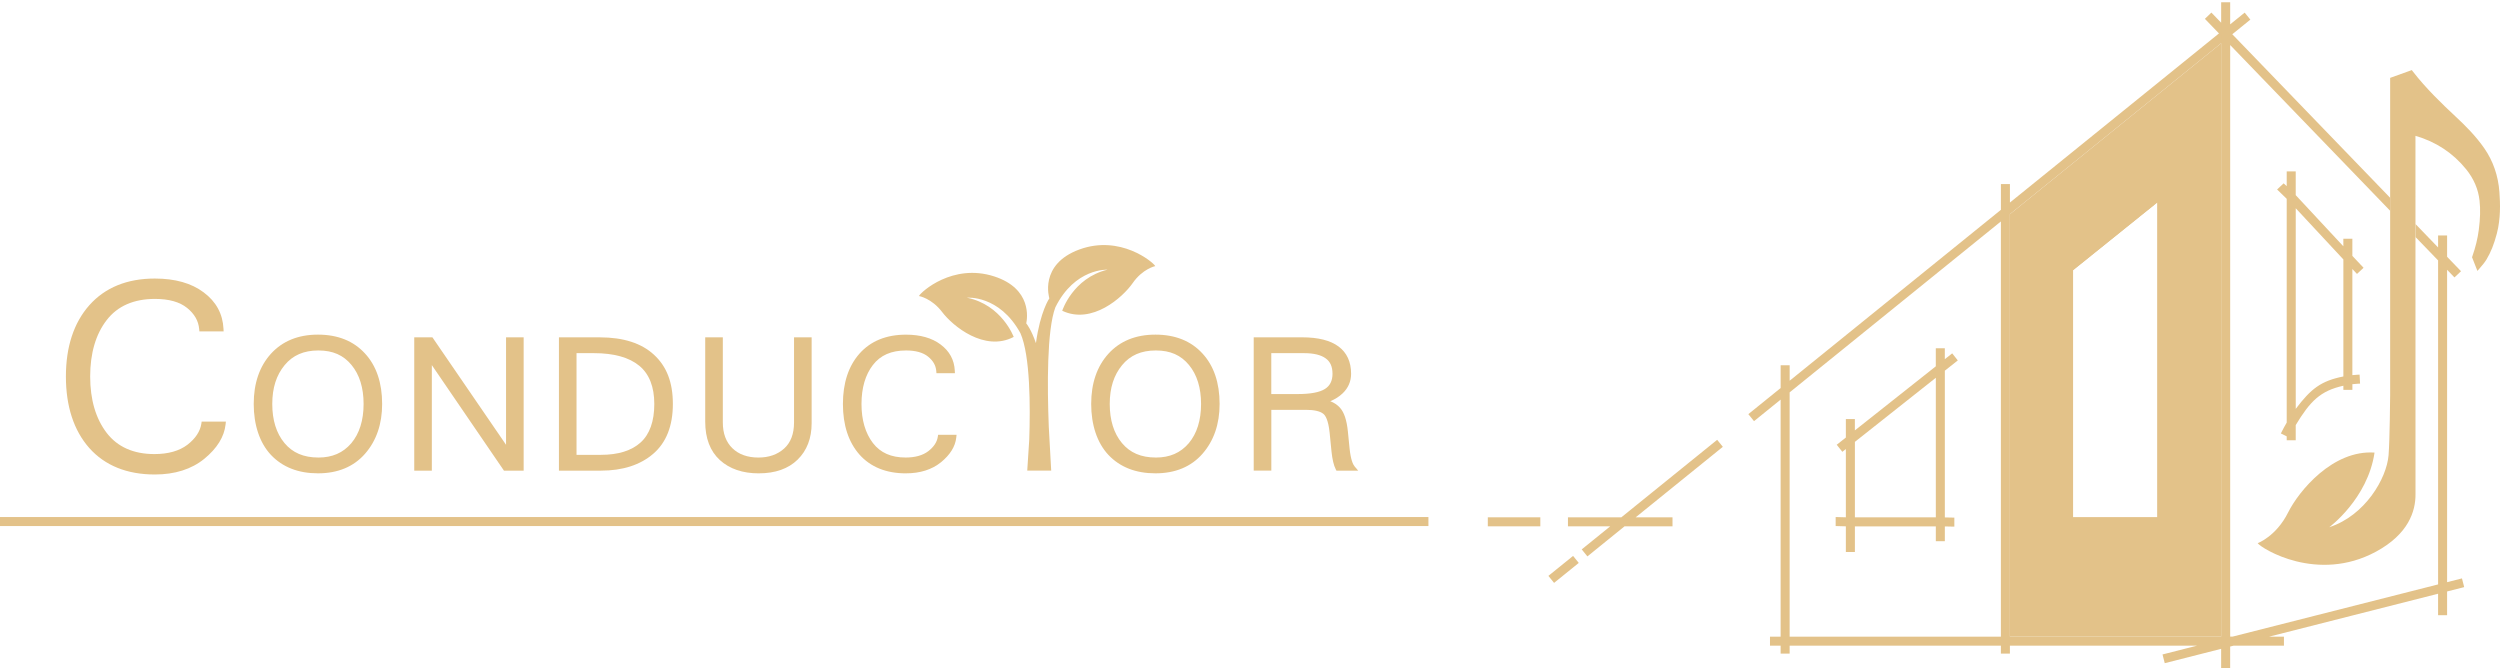 <?xml version="1.0" encoding="utf-8"?>
<svg xmlns="http://www.w3.org/2000/svg" id="Ebene_1" version="1.1" viewBox="0 0 1122.88 300.2">
  
  <defs>
    <style>
      .st0 {
        fill: #e3c289;
      }
    </style>
  </defs>
  <path class="st0" d="M829.08,247.94h4.05v-11.52h36.35v6.66h4.05v-6.63l4.27.09v-4.05l-4.27-.09v-65.91l5.82-4.61-2.52-3.17-3.31,2.62v-4.92h-4.05v8.12l-36.35,28.78v-5.08h-4.05v8.29l-4.1,3.24,2.52,3.17,1.58-1.25v30.67l-4.58-.13v4.05l4.58.13v11.55ZM833.13,232.36v-33.9l36.35-28.78v62.68h-36.35Z"/>
  <path class="st0" d="M927.06,124.66v107.71h-3.54v4.05h3.54v6.66h4.05v-6.66h37.89v5.42h4.05v-5.42h3.53v-4.05h-3.53V87.65l5.15-3.89-2.53-3.15-2.59,1.91.08-5.55h-4.05l-.1,8.72-37.89,30.47v-3.49h-4.05v6.76l-5.16,4.25,2.54,3.16,2.62-2.18ZM931.11,232.36v-111.01l37.89-30.47v141.48h-37.89Z"/>
  <path class="st0" d="M1052.53,173.22v1.88h4.05v-2.54c.88-.1,1.69-.17,2.45-.21l1-.05-.21-4.04-1,.05c-.72.04-1.47.09-2.25.18v-47.66l2.08,2.21,2.95-2.77-5.03-5.34v-7.7h-4.05v3.4l-21.39-22.98v-10.66h-4.05v6.62l-1.38-1.26-2.93,2.76,4.31,4.19v100.51c-.85,1.47-1.55,2.74-2.17,3.99l-.45.89,2.62,1.31v1.75h4.05v-6.83c6.51-10.76,11.05-15.37,21.39-17.66ZM1052.53,116.52v52.57c-10.07,1.99-14.6,5.55-21.39,14.56v-90.11l21.39,22.98Z"/>
  <polygon class="st0" points="771.27 197.54 728.22 232.36 704.25 232.36 704.25 236.41 723.22 236.41 710.43 246.76 712.98 249.91 729.65 236.41 751.21 236.41 751.21 232.36 734.66 232.36 773.81 200.69 771.27 197.54"/>
  <rect class="st0" height="4.05" transform="translate(-4.53 498.61) rotate(-38.97)" width="14.26" x="695.14" y="253.68"/>
  <rect class="st0" height="4.05" width="23.59" x="668.25" y="232.35"/>
  <path class="st0" d="M902.75,96.19v189.78h94.88V19.43l-94.88,76.76ZM931.11,121.35l37.89-30.47v141.48h-37.89"/>
  <path class="st0" d="M1122.62,86.27c-.54-7.35-2.84-13.98-6.83-19.72-3.86-5.55-8.58-10.22-12.7-14.06-6.26-5.85-13.44-12.73-19.38-20.43l-.44-.58-.69.25-8.38,3.01-.66.24v.7s0,126.56,0,141.74c0,0-.16,20.29-.71,27.03-.85,10.44-10.51,27.08-26.65,32.36,0,0,17.29-12.74,20.35-33.53-18.76-1.29-33.99,17.23-38.83,26.92-5.37,10.75-13.66,13.77-13.66,13.77,1.79,2.46,26.87,18.03,53.15,3.81,14.61-7.9,17.79-18.19,17.74-25.77h0s-.02-161-.02-161c9.18,2.65,16.84,7.7,22.76,15.01,3.45,4.27,5.48,9.02,6.03,14.12.42,3.9.31,8.06-.34,13.08-.51,3.93-1.47,7.85-2.92,11.97l-.12.35.14.35,2.27,5.8,1.08-1.25.07-.08c1.02-1.19,2.08-2.41,2.92-3.79,1.95-3.23,3.43-6.95,4.67-11.7,1.74-6.69,1.53-13.44,1.15-18.59Z"/>
  <g>
    <path class="st0" d="M69.52,213.12c9,0,16.47-2.36,22.21-7.02,5.77-4.72,8.99-9.92,9.59-15.46l.14-1.27h-10.88l-.15.96c-.55,3.48-2.66,6.66-6.26,9.44-3.64,2.77-8.63,4.18-14.82,4.18-9.36,0-16.57-3.2-21.42-9.5-4.93-6.43-7.43-14.96-7.43-25.35s2.5-18.98,7.43-25.34c4.86-6.3,12.15-9.5,21.67-9.5,6.26,0,11.11,1.36,14.43,4.05,3.32,2.69,5.1,5.8,5.43,9.5l.1,1.04h10.88l-.06-1.2c-.34-6.7-3.34-12.2-8.9-16.33-5.45-4.12-12.83-6.21-21.93-6.21-12.43,0-22.33,4.02-29.4,11.95-7,7.89-10.55,18.68-10.55,32.05s3.53,24.22,10.49,32.11c7.03,7.89,16.95,11.9,29.46,11.9Z"/>
    <path class="st0" d="M142.78,212.6c8.95,0,16.08-2.96,21.18-8.8,5.09-5.82,7.68-13.34,7.68-22.35,0-9.54-2.6-17.18-7.74-22.72-5.13-5.59-12.22-8.43-21.08-8.43s-15.94,2.89-21.13,8.59c-5.13,5.67-7.73,13.26-7.73,22.56s2.61,17.42,7.75,22.89c5.19,5.48,12.27,8.26,21.07,8.26ZM142.99,205.5c-6.6,0-11.58-2.13-15.22-6.51-3.64-4.38-5.48-10.28-5.48-17.54s1.86-12.96,5.53-17.42c3.66-4.46,8.63-6.62,15.17-6.62s11.27,2.13,14.88,6.51c3.61,4.36,5.44,10.26,5.44,17.54s-1.87,13.31-5.55,17.64c-3.69,4.31-8.52,6.41-14.76,6.41Z"/>
    <polygon class="st0" points="193.96 163.99 226.35 211.39 235.2 211.39 235.2 151.52 227.29 151.52 227.29 199.78 194.22 151.52 186.06 151.52 186.06 211.39 193.96 211.39 193.96 163.99"/>
    <path class="st0" d="M293.33,203.88c5.9-5.03,8.89-12.57,8.89-22.42s-2.85-16.94-8.48-22.12c-5.6-5.19-13.79-7.82-24.35-7.82h-18.34v59.87h18.89c9.7,0,17.57-2.53,23.39-7.51ZM266.81,158.62c8.92,0,15.76,1.9,20.31,5.65,4.49,3.69,6.76,9.47,6.76,17.19s-2.06,13.57-6.13,17.26c-4.07,3.7-10.08,5.57-17.86,5.57h-10.94v-45.67h7.85Z"/>
    <path class="st0" d="M340.85,212.6c7.37,0,13.23-2.07,17.4-6.15,4.18-4.09,6.3-9.59,6.3-16.35v-38.58h-7.91v38.27c0,5.09-1.49,9.01-4.44,11.67-2.98,2.69-6.86,4.05-11.53,4.05-4.91,0-8.85-1.4-11.71-4.18-2.85-2.76-4.3-6.64-4.3-11.54v-38.27h-7.91v37.88c0,7.45,2.21,13.25,6.58,17.24,4.34,3.96,10.23,5.97,17.5,5.97Z"/>
    <path class="st0" d="M406.9,212.6c6.38,0,11.68-1.68,15.76-4.99,4.11-3.36,6.41-7.08,6.84-11.05l.14-1.27h-8.29l-.15.96c-.37,2.35-1.81,4.5-4.25,6.39-2.49,1.9-5.91,2.86-10.16,2.86-6.53,0-11.35-2.13-14.72-6.51-3.4-4.44-5.13-10.34-5.13-17.53s1.72-13.14,5.13-17.53c3.38-4.39,8.25-6.52,14.89-6.52,4.3,0,7.63.93,9.88,2.76,2.25,1.82,3.45,3.92,3.68,6.41l.09,1.04h8.29l-.06-1.2c-.24-4.8-2.39-8.73-6.37-11.69-3.88-2.93-9.11-4.42-15.56-4.42-8.81,0-15.82,2.85-20.84,8.48-4.96,5.59-7.47,13.21-7.47,22.67s2.5,17.11,7.43,22.71c4.99,5.6,12.02,8.44,20.88,8.44Z"/>
    <path class="st0" d="M518.93,212.6c8.95,0,16.08-2.96,21.18-8.8,5.09-5.82,7.68-13.34,7.68-22.35,0-9.54-2.6-17.18-7.74-22.72-5.13-5.59-12.22-8.43-21.08-8.43s-15.94,2.89-21.13,8.59c-5.13,5.67-7.73,13.26-7.73,22.56s2.61,17.42,7.75,22.89c5.19,5.48,12.27,8.26,21.07,8.26ZM519.14,205.5c-6.6,0-11.58-2.13-15.22-6.51-3.64-4.38-5.48-10.28-5.48-17.54s1.86-12.96,5.53-17.42c3.66-4.46,8.63-6.62,15.17-6.62s11.27,2.13,14.88,6.51c3.61,4.36,5.44,10.26,5.44,17.54s-1.87,13.31-5.55,17.64c-3.69,4.31-8.52,6.41-14.76,6.41Z"/>
    <path class="st0" d="M571.01,184.08h15.54c3.69,0,6.31.59,7.79,1.76.98.76,2.27,2.83,2.86,8.44l.85,8.54c.38,3.59,1,6.19,1.89,7.94l.32.63h9.77l-1.6-1.89c-.74-.88-1.74-3-2.27-8.14l-.76-7.59c-.51-5.07-1.67-8.54-3.53-10.62-1.11-1.25-2.57-2.24-4.37-2.95,2.16-.88,4.03-2.07,5.58-3.56,2.5-2.4,3.77-5.35,3.77-8.77,0-5.37-1.91-9.49-5.66-12.26-3.65-2.72-9.15-4.1-16.36-4.1h-21.72v59.87h7.91v-27.3ZM598.5,167.8c0,3.21-1.11,5.46-3.4,6.9-2.39,1.52-6.51,2.29-12.23,2.29h-11.87v-18.37h14.78c4.29,0,7.55.79,9.68,2.36,2.04,1.48,3.03,3.71,3.03,6.82Z"/>
    <rect class="st0" height="4.05" width="641.58" y="232.23"/>
  </g>
  <path class="st0" d="M1099.12,261.49V121.18l3.31,3.43,2.94-2.79-6.25-6.48v-9.57h-4.05v5.37l-10.13-10.5v5.83s10.13,10.49,10.13,10.49v145.53l-92.32,23.45h-1.06V20.23l71.87,74.46c0-1.96,0-3.9,0-5.83l-70.92-73.48,8.11-6.56-2.55-3.15-6.51,5.27V1.01h-4.05v9.19l-4.39-4.55-2.92,2.81,6.32,6.55-93.89,75.96v-8.29h-4.05v11.56l-94.88,76.76v-6.94s-4.05,0-4.05,0v10.22s-14.51,11.73-14.51,11.73l2.55,3.15,11.95-9.67v106.47h-4.78v4.05h4.78v3.56h4.05v-3.56h94.88v3.56h4.05v-3.56h84.05l-15.5,3.94,1,3.92,25.33-6.44v8.76h4.05v-9.79l1.57-.4h22.59v-4.05h-6.64l75.87-19.27v9.65h4.05v-10.67l7.68-1.95-1-3.92-6.69,1.7ZM898.7,285.97h-94.88v-109.74l94.88-76.76v186.51ZM997.63,285.97h-94.88V96.19l94.88-76.76v266.54Z"/>
  <path class="st0" d="M484.83,112.04c-18.36,6.74-13.51,21.96-13.51,21.96,0,0-4.08,5.8-6.03,20.12-2.05-5.99-4.07-8.54-4.35-8.88.46-2.1,2.69-15.59-14.45-21.11-18.61-5.99-32.88,7.03-33.74,8.83,0,0,5.69.95,10.44,7.22,4.75,6.27,19.03,18.01,32.12,11.15,0,0-5.31-14.44-21.03-17.62,0,0,14.57-1.38,24.05,15.95,4.43,10.07,4.47,33.03,3.96,47.8-.48,7.41-.9,13.92-.9,13.92h10.76l-1.09-19.76c-.7-18.01-.88-43.32,2.95-53.57,8.78-17.72,23.39-16.92,23.39-16.92-15.59,3.81-20.3,18.45-20.3,18.45,13.36,6.33,27.16-5.98,31.65-12.43,4.49-6.46,10.14-7.63,10.14-7.63-.93-1.76-15.71-14.2-34.06-7.47Z"/>
</svg>